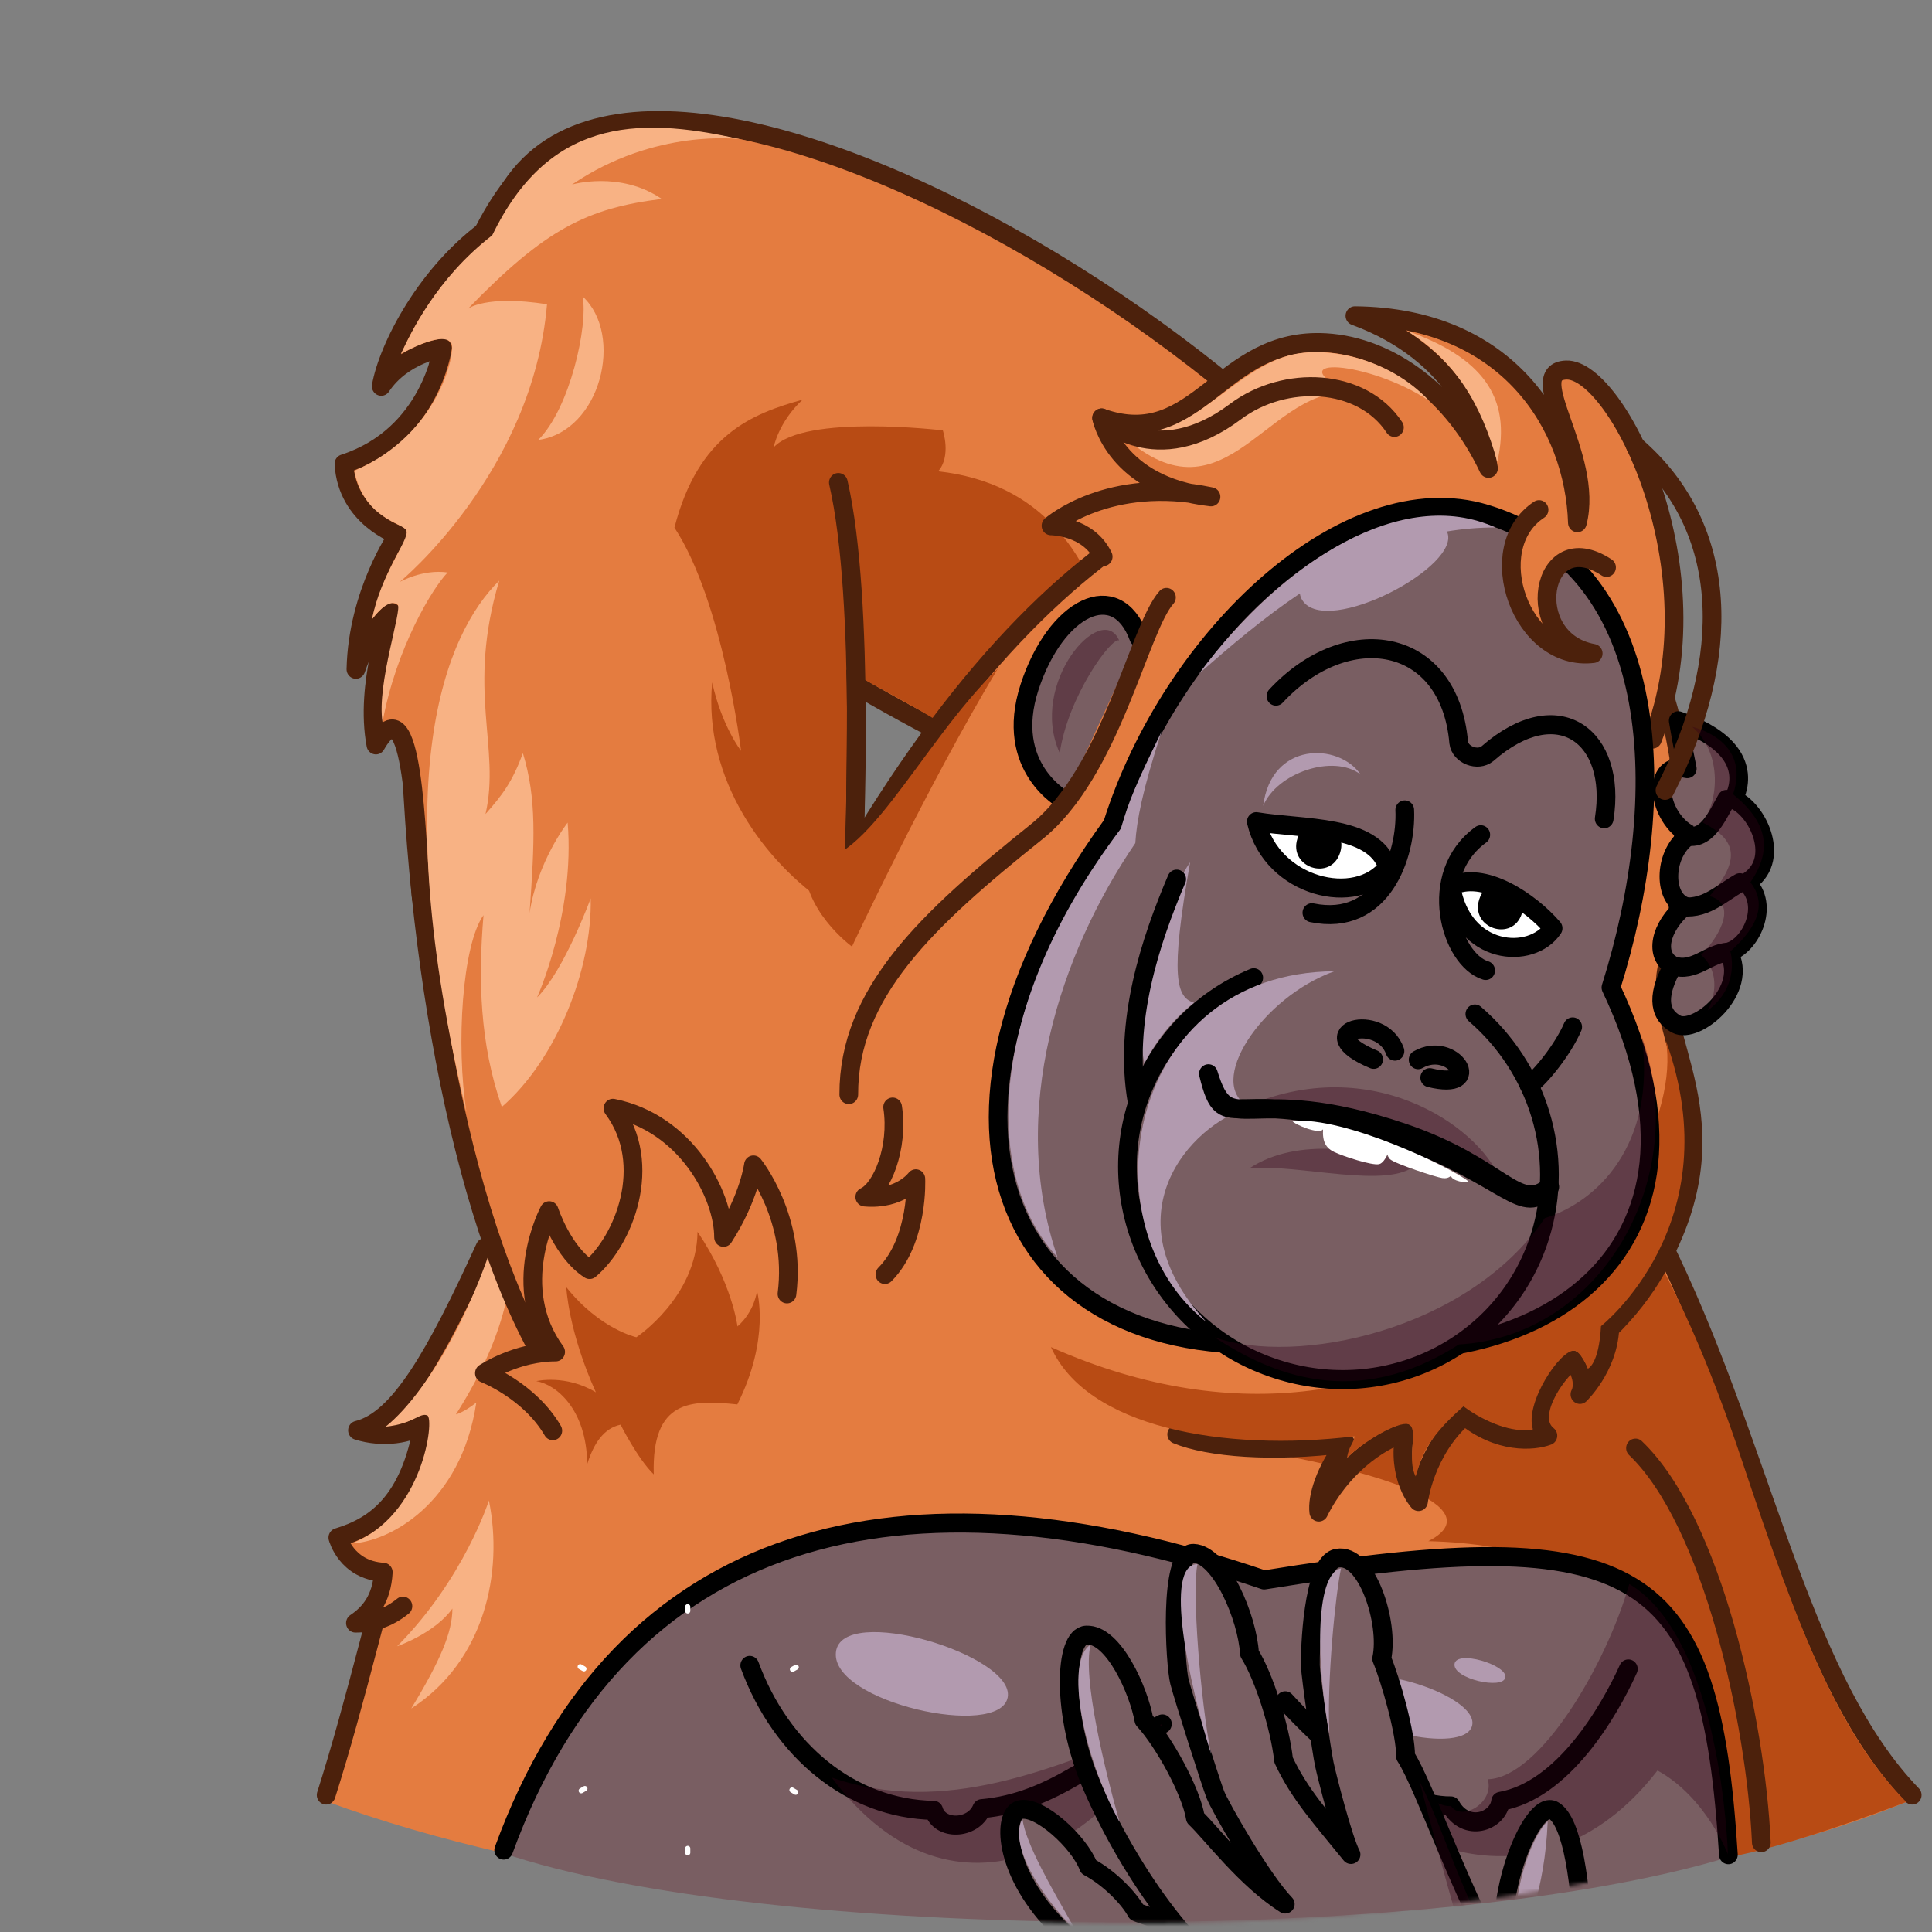 <svg xmlns="http://www.w3.org/2000/svg" xmlns:xlink="http://www.w3.org/1999/xlink" viewBox="0 0 512 512" width="512" height="512" preserveAspectRatio="xMidYMid meet" style="width: 100%; height: 100%; transform: translate3d(0px, 0px, 0px); content-visibility: visible;"><rect x="0" y="0" width="512" height="512" fill="#808080" stroke="none"/><defs><clipPath id="__lottie_element_154"><rect width="512" height="512" x="0" y="0"/></clipPath><g id="__lottie_element_165"><g transform="matrix(1,0,0,1,256,256)" opacity="1" style="display: block;"><g opacity="1" transform="matrix(1,0,0,1,0,0)"><path fill="rgb(255,102,125)" fill-opacity="1" d=" M307,10 C307,10 -157,24 -157,24 C-157,24 -234.895,178.848 -190,210 C-141,244 89.5,286.5 261.5,214.5 C433.858,142.35 307,10 307,10z"/></g></g></g><mask id="__lottie_element_165_1" mask-type="alpha"><use xmlns:ns1="http://www.w3.org/1999/xlink" ns1:href="#__lottie_element_165"/></mask></defs><g clip-path="url(#__lottie_element_154)"><g transform="matrix(0.991,0,0,1.009,42.445,-4.426)" opacity="1" style="display: block;"><g opacity="1" transform="matrix(1,0,0,1,256.455,466.84)"><path fill="rgb(228,124,64)" fill-opacity="1" d=" M191.223,-26.726 C191.223,-26.726 201.722,-3.829 212.067,10.166 C117.597,49.772 -96.037,52.649 -212.067,10.644 C-212.067,10.644 -190.087,-41.125 -190.087,-41.125"/></g><g opacity="1" transform="matrix(1,0,0,1,255.351,485.683)"><path fill="rgb(121,94,98)" fill-opacity="1" d=" M-120.935,-23.533 C-124.087,-23.574 -164.019,5.301 -164.019,5.301 C-94.933,28.564 84.464,30.219 164.019,6.486 C157.477,-7.859 137.163,-23.533 137.163,-23.533"/></g><g opacity="1" transform="matrix(1,0,0,1,256.455,349.642)"><path fill="rgb(228,124,64)" fill-opacity="1" d=" M212.067,126.205 C154.576,67.738 172.431,-94.343 4.046,-123.142 C-164.34,-151.941 -180.609,29.372 -212.067,126.205"/><path stroke-linecap="round" stroke-linejoin="round" fill-opacity="0" stroke="rgb(76,33,12)" stroke-opacity="1" stroke-width="5" d=" M212.067,126.205 C154.576,67.738 172.431,-94.343 4.046,-123.142 C-164.34,-151.941 -180.609,29.372 -212.067,126.205"/></g><g opacity="1" transform="matrix(1,0,0,1,374.44,408.585)"><path fill="rgb(184,75,20)" fill-opacity="1" d=" M-92.481,-24.936 C-40.614,-17.412 -19.98,-7.067 -35.312,0.582 C13.228,1.761 36.868,26.213 44.931,83.585 C59.829,81.091 87.546,71.031 92.481,69.084 C74.69,51.256 64.331,25.882 48.56,-20.585 C32.916,-66.677 19.56,-83.585 19.56,-83.585"/></g><g opacity="1" transform="matrix(1,0,0,1,255.351,445.386)"><path fill="rgb(121,94,98)" fill-opacity="1" d=" M-163.482,44.924 C-132.197,-39.295 -57.412,-58.59 39.871,-26.03 C141.276,-42.186 159.231,-29.18 164.02,46.135"/><path stroke-linecap="round" stroke-linejoin="round" fill-opacity="0" stroke="rgb(0,0,0)" stroke-opacity="1" stroke-width="5" d=" M-163.482,44.924 C-132.197,-39.295 -57.412,-58.59 39.871,-26.03 C141.276,-42.186 159.231,-29.18 164.02,46.135"/></g><g opacity="1" transform="matrix(1,0,0,1,67.172,381.456)"><path fill="rgb(228,124,64)" fill-opacity="1" d=" M19.698,-49.395 C6.471,-21.002 -3.27,-4.091 -14.404,-1.391 C-7.715,0.72 0.033,-0.454 3.22,-3.212 C-0.34,17.416 -9.739,23.842 -19.659,26.781 C-19.659,26.781 -17.394,35.324 -7.502,35.882 C-7.904,42.922 -11.168,46.74 -14.955,49.218 C-10.309,49.236 -6.052,47.819 -2.251,44.785"/><path stroke-linecap="round" stroke-linejoin="round" fill-opacity="0" stroke="rgb(76,33,12)" stroke-opacity="1" stroke-width="5" d=" M19.698,-49.395 C6.471,-21.002 -3.27,-4.091 -14.404,-1.391 C-7.715,0.72 0.033,-0.454 3.22,-3.212 C-0.34,17.416 -9.739,23.842 -19.659,26.781 C-19.659,26.781 -17.394,35.324 -7.502,35.882 C-7.904,42.922 -11.168,46.74 -14.955,49.218 C-10.309,49.236 -6.052,47.819 -2.251,44.785"/></g><g opacity="1" transform="matrix(1,0,0,1,0,0)"><path fill="rgb(248,178,132)" fill-opacity="1" d=" M63.379,436.772 C63.379,436.772 73.458,433.351 78.151,426.87 C78.148,433.021 74.969,440.495 67.147,453.112 C86.769,440.704 91.832,417.303 87.91,398.486 C87.91,398.486 81.318,418.988 63.379,436.772z M51.177,409.777 C61.108,409.368 80.46,399.462 84.542,372.774 C81.162,375.394 79.092,375.875 79.092,375.875 C92.551,355.054 96.924,336.936 93.167,315.029 C87.309,343.354 72.17,369.751 60.286,379.112 C67.872,378.288 69.438,375.318 71.437,376.147 C73.437,376.976 70.337,402.561 51.177,409.777z"/></g><g opacity="1" transform="matrix(1,0,0,1,410.854,430.289)"><path stroke-linecap="round" stroke-linejoin="round" fill-opacity="0" stroke="rgb(76,33,12)" stroke-opacity="1" stroke-width="5" d=" M-16.327,-45.557 C4.15,-26.398 15.881,26.36 17.327,58.057"/></g><g opacity="1" transform="matrix(1,0,0,1,346.636,448.439)"><path fill="rgb(121,94,98)" fill-opacity="1" d=" M-188.978,-6.639 C-180.588,15.712 -161.979,31.032 -139.773,31.435 C-138.177,36.794 -129.257,36.53 -126.928,30.992 C-107.641,29.323 -95.206,16.86 -78.618,8.73 M-45.775,2.653 C-36,13.136 -17.543,30.425 -1.47,30.265 C2.521,37.327 11.148,34.434 11.818,29.064 C28.475,26.198 40.776,5.619 45.982,-5.711"/><path stroke-linecap="round" stroke-linejoin="round" fill-opacity="0" stroke="rgb(0,0,0)" stroke-opacity="1" stroke-width="5" d=" M-188.978,-6.639 C-180.588,15.712 -161.979,31.032 -139.773,31.435 C-138.177,36.794 -129.257,36.53 -126.928,30.992 C-107.641,29.323 -95.206,16.86 -78.618,8.73 M-45.775,2.653 C-36,13.136 -17.543,30.425 -1.47,30.265 C2.521,37.327 11.148,34.434 11.818,29.064 C28.475,26.198 40.776,5.619 45.982,-5.711"/></g><g opacity="1" transform="matrix(1,0,0,1,0,0)"><path fill="rgb(51,0,22)" fill-opacity="0.35" d=" M179.599,471.264 C212.894,515.041 256.204,486.01 268.018,457.169 C238.812,469.13 209.45,481.405 179.599,471.264z M419.246,491.403 C419.246,491.403 417.597,434.955 392.868,420.42 C386.708,441.632 368.948,471.359 355.017,471.704 C356.879,477.911 347.983,482.888 345.166,478.704 C340.534,479.773 321.143,464.878 307.078,456.439 C321.5,490.25 368.934,509.501 400.409,469.407 C413.375,476.375 419.246,491.403 419.246,491.403z"/></g><g opacity="1" transform="matrix(0.957,0,0,0.957,15.044,18.61)"><path fill="rgb(178,154,175)" fill-opacity="1" d=" M345.963,441.86 C345.55,445.905 359.525,448.946 360.164,445.508 C360.803,442.07 346.376,437.815 345.963,441.86z"/></g><g opacity="1" transform="matrix(0.925,0,0,0.925,24.624,33.056)"><path fill="rgb(178,154,175)" fill-opacity="1" d=" M315.472,449.229 C314.39,459.833 351.027,467.805 352.703,458.793 C354.379,449.781 316.554,438.625 315.472,449.229z"/></g><g opacity="1" transform="matrix(0.922,0,0,0.922,15.397,33.187)"><path fill="rgb(178,154,175)" fill-opacity="1" d=" M179.292,439.468 C177.844,453.66 226.876,464.328 229.119,452.267 C231.362,440.206 180.74,425.276 179.292,439.468z"/></g></g><g transform="matrix(0.991,0.002,-0.002,1.009,43.069,-4.654)" opacity="1" style="display: block;"><g opacity="1" transform="matrix(1,0,0,1,220.294,130.995)"><path fill="rgb(228,124,64)" fill-opacity="1" d=" M-127.02,-77.312 C-81.453,-146.029 144.534,3.592 125.935,66.618 C109.885,121.006 19.811,90.839 -73.084,29.508"/><path stroke-linecap="round" stroke-linejoin="round" fill-opacity="0" stroke="rgb(76,33,12)" stroke-opacity="1" stroke-width="5" d=" M-127.02,-77.312 C-81.453,-146.029 144.534,3.592 125.935,66.618 C109.885,121.006 19.811,90.839 -73.084,29.508"/></g><g opacity="1" transform="matrix(1,0,0,1,126.055,198.119)"><path fill="rgb(228,124,64)" fill-opacity="1" d=" M59.291,30.514 C62.993,-80.739 41.607,-173.291 -13.145,-158.532 C-76.593,-141.429 -69.735,79.822 -25.261,160.085"/><path stroke-linecap="round" stroke-linejoin="round" fill-opacity="0" stroke="rgb(76,33,12)" stroke-opacity="1" stroke-width="5" d=" M59.291,30.514 C62.993,-80.739 41.607,-173.291 -13.145,-158.532 C-76.593,-141.429 -69.735,79.822 -25.261,160.085"/></g><g opacity="1" transform="matrix(1,0,0,1,127.431,337.817)"><path fill="rgb(228,124,64)" fill-opacity="1" d=" M-22.298,42.352 C-28.565,31.843 -40.618,27.294 -40.618,27.294 C-40.618,27.294 -32.061,21.659 -21.575,21.659 C-34.283,4.659 -23.382,-15.403 -23.382,-15.403 C-23.382,-15.403 -19.757,-4.495 -12.535,0 C-3.495,-7.448 4.821,-27.545 -6.388,-42.352 C13.137,-38.544 23.261,-19.742 23.261,-8.533 C30.131,-19.019 31.216,-27.545 31.216,-27.545 C31.216,-27.545 42.787,-13.595 40.256,6.292"/><path stroke-linecap="round" stroke-linejoin="round" fill-opacity="0" stroke="rgb(76,33,12)" stroke-opacity="1" stroke-width="5" d=" M-22.298,42.352 C-28.565,31.843 -40.618,27.294 -40.618,27.294 C-40.618,27.294 -32.061,21.659 -21.575,21.659 C-34.283,4.659 -23.382,-15.403 -23.382,-15.403 C-23.382,-15.403 -19.757,-4.495 -12.535,0 C-3.495,-7.448 4.821,-27.545 -6.388,-42.352 C13.137,-38.544 23.261,-19.742 23.261,-8.533 C30.131,-19.019 31.216,-27.545 31.216,-27.545 C31.216,-27.545 42.787,-13.595 40.256,6.292"/></g><g opacity="1" transform="matrix(1,0,0,1,153.99,109.14)"><path fill="rgb(228,124,64)" fill-opacity="1" d=" M-64.666,-35.76 C-62.873,-50.794 -52.625,-78.305 0.446,-68.272 C56.918,-57.596 94.173,69.589 33.655,70.417 C-26.863,71.245 -64.666,-35.76 -64.666,-35.76z"/></g><g opacity="1" transform="matrix(1,0,0,1,68.531,152.025)"><path fill="rgb(228,124,64)" fill-opacity="1" d=" M19.759,-88.32 C1.994,-76.163 -8.173,-55.711 -9.828,-46.075 C-4.035,-54.646 6.531,-56.144 6.531,-56.144 C6.531,-56.144 3.413,-33.128 -19.759,-25.68 C-18.931,-11.611 -5.276,-7.059 -5.276,-7.059 C-5.276,-7.059 -16.034,8.131 -16.448,28.26 C-12.724,17.354 -6.931,13.325 -6.931,13.325 C-6.931,13.325 -14.172,32.182 -11.069,48.113 C-0.931,30.734 -0.414,71.872 1.158,88.32"/><path stroke-linecap="round" stroke-linejoin="round" fill-opacity="0" stroke="rgb(76,33,12)" stroke-opacity="1" stroke-width="5" d=" M19.759,-88.32 C1.994,-76.163 -8.173,-55.711 -9.828,-46.075 C-4.035,-54.646 6.531,-56.144 6.531,-56.144 C6.531,-56.144 3.413,-33.128 -19.759,-25.68 C-18.931,-11.611 -5.276,-7.059 -5.276,-7.059 C-5.276,-7.059 -16.034,8.131 -16.448,28.26 C-12.724,17.354 -6.931,13.325 -6.931,13.325 C-6.931,13.325 -14.172,32.182 -11.069,48.113 C-0.931,30.734 -0.414,71.872 1.158,88.32"/></g><g opacity="1" transform="matrix(1,0,0,1,199.593,181.237)"><path fill="rgb(184,75,20)" fill-opacity="1" d=" M-16.329,43.906 C-16.543,29.93 -15.846,10.296 -16.398,-1.128 C-10.168,2.183 0.142,7.79 3.326,9.562 C20.407,19.763 44.407,28.763 62.407,32.763 C55.652,20.176 63.407,-47.238 8.081,-53.249 C11.645,-57.239 9.317,-63.996 9.317,-63.996 C9.317,-63.996 -27.648,-68.278 -35.924,-59.444 C-35.924,-59.444 -34.683,-66.065 -28.2,-71.996 C-41.717,-68.279 -56.062,-62.754 -62.407,-38.319 C-49.397,-18.972 -44.476,20.28 -44.476,20.28 C-44.476,20.28 -49.649,13.798 -52.235,2.315 C-54.614,27.87 -38.093,49.513 -20.997,60.746 C-20.997,60.746 -16.593,53.762 -16.329,43.906z"/></g><g opacity="1" transform="matrix(1,0,0,1,130.56,359.724)"><path fill="rgb(184,75,20)" fill-opacity="1" d=" M-16.202,29.172 C-16.406,14.647 -24.684,8.276 -29.857,7.442 C-29.857,7.442 -21.995,5.586 -13.926,10.345 C-21.374,-5.793 -21.892,-17.248 -21.892,-17.248 C-12.892,-6.207 -3.129,-4.138 -3.129,-4.138 C-3.129,-4.138 12.97,-14.631 13.177,-31.862 C22.487,-18.414 23.904,-7.034 23.904,-7.034 C28.488,-10.965 29.108,-16.345 29.108,-16.345 C29.108,-16.345 32.769,-3.931 23.904,13.448 C11.522,12.207 0.97,12.207 1.591,31.862 C-2.754,27.724 -7.305,18.828 -7.305,18.828 C-11.816,19.798 -14.458,23.765 -16.202,29.172z"/></g><g opacity="1" transform="matrix(1,0,0,1,183.477,179.814)"><path stroke-linecap="round" stroke-linejoin="round" fill-opacity="0" stroke="rgb(76,33,12)" stroke-opacity="1" stroke-width="5" d=" M-2.482,-48.819 C4.89,-17.843 1.869,48.819 1.869,48.819"/></g><g opacity="1" transform="matrix(1,0,0,1,109.428,101.107)"><path fill="rgb(248,178,132)" fill-opacity="1" d=" M45.009,-60.239 C16.595,-66.584 -6.422,-64.8 -21.139,-34.86 C-36.17,-23.385 -42.857,-9.063 -45.474,-3.688 C-37.198,-8.102 -33.06,-8.377 -31.957,-6.446 C-30.854,-4.515 -34.785,17.209 -57.888,27.071 C-55.06,40.077 -44.52,40.64 -43.888,42.824 C-43.198,45.209 -50.784,54.244 -53.06,66.037 C-50.026,62.106 -47.612,61.071 -46.233,62.174 C-44.854,63.277 -51.853,83.037 -50.198,93.071 C-46.577,73.468 -36.854,57.743 -32.871,53.709 C-39.595,52.778 -45.698,56.243 -45.698,56.243 C-45.698,56.243 -10.164,27.485 -6.44,-16.791 C-22.992,-19.274 -27.583,-15.55 -27.583,-15.55 C-6.853,-36.653 4.319,-42.032 24.181,-44.515 C13.009,-51.963 0.181,-48.239 0.181,-48.239 C22.519,-63.215 45.009,-60.239 45.009,-60.239z M-8.725,165.278 C-8.725,165.278 1.422,143.037 -0.647,119.347 C-0.647,119.347 -8.716,129.485 -10.785,143.14 C-9.44,124.106 -8.923,113.037 -12.647,101.14 C-15.44,108.588 -17.994,112.008 -22.615,117.14 C-18.543,99.588 -27.853,84.899 -19.071,55.831 C-33.398,69.733 -49.29,106.856 -27.543,195.485 C-30.439,177.692 -28.744,151.487 -23.098,143.7 C-24.509,160.588 -24.027,177.485 -18.097,194.051 C-3.337,181.416 5.974,157.697 5.56,139.238 C5.56,139.238 -1.475,158.183 -8.725,165.278z M3.077,-18.86 C4.594,-11.274 -0.219,10.537 -8.716,18.86 C8.043,16.588 14.249,-8.791 3.077,-18.86z"/></g></g><g mask="url(#__lottie_element_165_1)" style="display: block;"><g transform="matrix(1,0.019,-0.019,1,260.52,289.527)" opacity="1"><g opacity="1" transform="matrix(1,0,0,1,0,0)"><path fill="rgb(121,94,98)" fill-opacity="1" d=" M96.138,121.586 C89.569,122.951 89.436,146.835 89.588,150.086 C89.74,153.337 93.088,173.179 93.785,176.216 C94.482,179.252 99.037,195.853 101.303,200.023 C93.518,190.764 87.369,184.33 82.978,175.339 C81.861,166.611 77.359,153.32 73.405,147.264 C72.688,137.907 65.346,121.166 58.063,121.021 C51.38,120.888 53.784,150.761 55.003,155.118 C56.222,159.473 63.823,181.759 65.043,184.773 C66.264,187.786 77.62,206.97 84.127,213.477 C73.571,207.09 64.275,195.074 59.905,191.101 C58.69,184.178 51.191,171.07 45.786,165.441 C44.314,157.948 37.403,142.774 30.117,143.219 C24.164,143.583 23.9,164.47 32.238,182.897 C35.614,190.358 39.915,198.153 44.722,205.454 C51.673,216.011 59.69,225.533 67.523,231.512 C52.064,217.058 49.46,218.232 44.783,216.339 C42.986,213.105 37.882,207.7 31.857,204.587 C29.323,198.111 18.389,188.443 13.346,189.83 C8.923,191.047 9.088,205.62 23.159,219.839 C25.405,222.313 34.416,230.687 36.661,233.06 C38.909,235.435 74.701,265.527 84.127,280.465 C115.915,330.844 160.939,340.882 163.711,277.03 C164.854,250.694 164.859,193.439 154.839,187.374 C148.931,183.798 137.376,213.478 143.894,231.832 C131.024,211.21 120.659,181.757 115.266,173.741 C115.266,167.73 110.868,153.435 108.463,147.992 C110.331,138.443 103.963,119.961 96.138,121.586z"/><path stroke-linecap="round" stroke-linejoin="round" fill-opacity="0" stroke="rgb(0,0,0)" stroke-opacity="1" stroke-width="5" d=" M96.138,121.586 C89.569,122.951 89.436,146.835 89.588,150.086 C89.74,153.337 93.088,173.179 93.785,176.216 C94.482,179.252 99.037,195.853 101.303,200.023 C93.518,190.764 87.369,184.33 82.978,175.339 C81.861,166.611 77.359,153.32 73.405,147.264 C72.688,137.907 65.346,121.166 58.063,121.021 C51.38,120.888 53.784,150.761 55.003,155.118 C56.222,159.473 63.823,181.759 65.043,184.773 C66.264,187.786 77.62,206.97 84.127,213.477 C73.571,207.09 64.275,195.074 59.905,191.101 C58.69,184.178 51.191,171.07 45.786,165.441 C44.314,157.948 37.403,142.774 30.117,143.219 C24.164,143.583 23.9,164.47 32.238,182.897 C35.614,190.358 39.915,198.153 44.722,205.454 C51.673,216.011 59.69,225.533 67.523,231.512 C52.064,217.058 49.46,218.232 44.783,216.339 C42.986,213.105 37.882,207.7 31.857,204.587 C29.323,198.111 18.389,188.443 13.346,189.83 C8.923,191.047 9.088,205.62 23.159,219.839 C25.405,222.313 34.416,230.687 36.661,233.06 C38.909,235.435 74.701,265.527 84.127,280.465 C115.915,330.844 160.939,340.882 163.711,277.03 C164.854,250.694 164.859,193.439 154.839,187.374 C148.931,183.798 137.376,213.478 143.894,231.832 C131.024,211.21 120.659,181.757 115.266,173.741 C115.266,167.73 110.868,153.435 108.463,147.992 C110.331,138.443 103.963,119.961 96.138,121.586z"/></g><g opacity="1" transform="matrix(1,0,0,1,0,0)"><path fill="rgb(178,154,175)" fill-opacity="1" d=" M14.077,192.255 C10.552,198.928 18.915,212.237 28.92,221.763 C21.95,210.093 15.162,198.923 14.077,192.255z M31.257,145.751 C24.416,150.202 29.867,175.49 39.803,192.516 C35.661,178.821 29.247,154.486 31.257,145.751z M59.19,123.862 C50.1,123.992 57.517,155.431 63.756,174.197 C60.714,160.641 57.744,130.485 59.19,123.862z M97.232,124.25 C90.07,125.911 91.317,150.93 94.965,168.078 C94.02,153.832 95.924,130.902 97.232,124.25z M153.248,190.257 C148.821,194.254 142.163,212.726 146.359,231.584 C147.841,217.335 152.837,209.431 153.248,190.257z"/></g><g opacity="1" transform="matrix(1,0,0,1,0,0)"><path fill="rgb(51,0,22)" fill-opacity="0.35" d=" M119.082,180.2 C119.082,180.2 132.05,226.898 141.243,251.878 C146.582,266.388 146.466,289.541 127.974,295.565 C103.685,303.477 95.205,262.525 37.3,237.345 C76.202,262.154 80.816,276.13 89.89,291.063 C127.338,342.085 159.544,322.042 163.053,294.674 C164.417,284.034 165.23,247.227 165.463,230.263 C162.895,243.613 158.024,250.9 145.846,234.159 C132.562,215.899 126.577,194.521 119.082,180.2z"/></g></g></g><g transform="matrix(0.991,0,0,1.009,42.445,-4.426)" opacity="1" style="display: block;"><g opacity="1" transform="matrix(1,0,0,1,297.713,263.393)"><path fill="rgb(228,124,64)" fill-opacity="1" d=" M-25.878,117.71 C-17.332,121.18 -0.142,122.541 19.287,120.098 C13.767,127.311 11.641,134.338 12.12,138.125 C17.969,126.523 28.054,119.39 35.143,117.309 C32.852,129.021 38.793,135.366 38.793,135.366 C38.793,135.366 40.384,122.04 51.101,112.841 C60.163,120.194 69.514,119.519 73.39,118.063 C67.335,113.297 75.044,101.956 80.02,98.188 C84.162,103.642 81.955,107.228 81.955,107.228 C81.955,107.228 89.391,100.254 89.949,90.086 C89.949,90.086 89.752,90.16 89.752,90.16 C94.731,85.385 99.096,79.975 102.609,73.859 C124.927,35.008 100.714,13.331 105.371,-5.403 C122.326,-73.607 88.8,-121.576 51.645,-133.508 C9.83,-146.937 -51.213,-135.893 -112.213,-34.893"/><path stroke-linecap="round" stroke-linejoin="round" fill-opacity="0" stroke="rgb(76,33,12)" stroke-opacity="1" stroke-width="5" d=" M-25.878,117.71 C-17.332,121.18 -0.142,122.541 19.287,120.098 C13.767,127.311 11.641,134.338 12.12,138.125 C17.969,126.523 28.054,119.39 35.143,117.309 C32.852,129.021 38.793,135.366 38.793,135.366 C38.793,135.366 40.384,122.04 51.101,112.841 C60.163,120.194 69.514,119.519 73.39,118.063 C67.335,113.297 75.044,101.956 80.02,98.188 C84.162,103.642 81.955,107.228 81.955,107.228 C81.955,107.228 89.391,100.254 89.949,90.086 C89.949,90.086 89.752,90.16 89.752,90.16 C94.731,85.385 99.096,79.975 102.609,73.859 C124.927,35.008 100.714,13.331 105.371,-5.403 C122.326,-73.607 88.8,-121.576 51.645,-133.508 C9.83,-146.937 -51.213,-135.893 -112.213,-34.893"/></g><g opacity="1" transform="matrix(1,0,0,1,321.53,142.918)"><path fill="rgb(228,124,64)" fill-opacity="1" d=" M77.542,55.584 C95.16,11.113 68.059,-41.847 54.46,-41.339 C42.874,-40.906 62.047,-18.771 57.458,-1.251 C56.622,-26.626 39.02,-55.219 -2.032,-55.584 C25.446,-45.67 32.19,-24.896 33.69,-15.532 C24.332,-35.066 7.497,-47.486 -9.829,-48.492 C-38.197,-50.139 -43.942,-19.812 -69.771,-28.745 C-69.771,-28.745 -66.225,-10.854 -40.518,-8.046 C-67.883,-13.74 -83.31,-0.453 -83.31,-0.453 C-83.31,-0.453 -73.291,-0.466 -69.351,7.665"/><path stroke-linecap="round" stroke-linejoin="round" fill-opacity="0" stroke="rgb(76,33,12)" stroke-opacity="1" stroke-width="5" d=" M77.542,55.584 C95.16,11.113 68.059,-41.847 54.46,-41.339 C42.874,-40.906 62.047,-18.771 57.458,-1.251 C56.622,-26.626 39.02,-55.219 -2.032,-55.584 C25.446,-45.67 32.19,-24.896 33.69,-15.532 C24.332,-35.066 7.497,-47.486 -9.829,-48.492 C-38.197,-50.139 -43.942,-19.812 -69.771,-28.745 C-69.771,-28.745 -66.225,-10.854 -40.518,-8.046 C-67.883,-13.74 -83.31,-0.453 -83.31,-0.453 C-83.31,-0.453 -73.291,-0.466 -69.351,7.665"/></g><g opacity="1" transform="matrix(1,0,0,1,322.922,334.959)"><path fill="rgb(184,75,20)" fill-opacity="1" d=" M79.756,-57.194 C85.994,-20.006 17.022,67.655 -84.702,23.245 C-75.176,44.26 -38.733,50.831 -3.52,46.668 C-3.83,48.737 -4.981,49.037 -5.537,52.254 C0.618,46.72 9.367,42.297 11.222,43.668 C13.498,45.349 10.394,52.746 12.825,57.194 C14.222,52.953 14.884,48.005 25.601,38.806 C31.48,43.082 39.101,45.91 44.17,44.841 C41.894,37.91 51.547,23.83 55.239,24.185 C57.032,24.357 58.859,28.909 58.859,28.909 C58.859,28.909 61.819,27.905 62.377,17.737 C62.377,17.737 97.342,-9.194 79.756,-57.194z M-98.922,-154.959 C-117.922,-123.959 -137.922,-81.959 -137.922,-81.959 C-137.922,-81.959 -151.672,-91.709 -150.672,-105.209 C-135.672,-99.709 -119.922,-134.959 -98.922,-154.959z"/></g><g opacity="1" transform="matrix(1,0,0,1,311.255,248.403)"><path fill="rgb(121,94,98)" fill-opacity="1" d=" M-56.612,-27.467 C-115.035,51.558 -84.95,116.04 -6.509,108.459 C54.792,120.198 111.105,86.556 76.706,15.347 C92.578,-34.076 91.31,-94.666 43.205,-109.011 C6.151,-120.06 -40.74,-76.89 -56.612,-27.467z"/><path stroke-linecap="round" stroke-linejoin="round" fill-opacity="0" stroke="rgb(0,0,0)" stroke-opacity="1" stroke-width="5" d=" M-56.612,-27.467 C-115.035,51.558 -84.95,116.04 -6.509,108.459 C54.792,120.198 111.105,86.556 76.706,15.347 C92.578,-34.076 91.31,-94.666 43.205,-109.011 C6.151,-120.06 -40.74,-76.89 -56.612,-27.467z"/></g><g opacity="1" transform="matrix(1,0,0,1,246.213,188.94)"><path fill="rgb(121,94,98)" fill-opacity="1" d=" M15.482,-17.113 C9.522,-33.128 -6.753,-25.157 -13.737,-4.058 C-20.721,17.041 -4.484,25.591 -4.484,25.591"/><path stroke-linecap="round" stroke-linejoin="round" fill-opacity="0" stroke="rgb(0,0,0)" stroke-opacity="1" stroke-width="5" d=" M15.482,-17.113 C9.522,-33.128 -6.753,-25.157 -13.737,-4.058 C-20.721,17.041 -4.484,25.591 -4.484,25.591"/></g><g opacity="1" transform="matrix(1,0,0,1,247.465,185.999)"><g opacity="1" transform="matrix(1,0,0,1,0,0)"><path fill="rgb(51,0,22)" fill-opacity="0.35" d=" M8.99,-13.393 C4.351,-24.027 -15.373,-2.096 -6.9,16.182 C-4.726,1.286 7.096,-14.545 8.99,-13.393z"/></g></g><g opacity="1" transform="matrix(1,0,0,1,226.621,226.583)"><path stroke-linecap="round" stroke-linejoin="round" fill-opacity="0" stroke="rgb(76,33,12)" stroke-opacity="1" stroke-width="5" d=" M42.473,-65.283 C35.079,-57.177 27.795,-19.492 7.747,-3.729 C-21.719,19.439 -42.569,38.649 -42.472,65.283"/></g><g opacity="1" transform="matrix(1,0,0,1,374.052,157.198)"><path fill="rgb(228,124,64)" fill-opacity="1" d=" M-5.314,-18.944 C-20.861,-8.883 -10.03,21.115 9.165,18.819 C-10.243,15.355 -5.088,-15.305 12.736,-3.786"/><path stroke-linecap="round" stroke-linejoin="round" fill-opacity="0" stroke="rgb(76,33,12)" stroke-opacity="1" stroke-width="5" d=" M-5.314,-18.944 C-20.861,-8.883 -10.03,21.115 9.165,18.819 C-10.243,15.355 -5.088,-15.305 12.736,-3.786"/></g><g opacity="1" transform="matrix(1,0,0,1,415.472,233.726)"><path fill="rgb(121,94,98)" fill-opacity="1" d=" M-7.096,-27.452 C-17.044,-29.72 -15.318,-14.64 -6.389,-10.051 C-13.445,-5.646 -13.782,6.323 -7.828,8.655 C-14.529,14.241 -15.959,21.708 -10.905,24.302 C-14.89,31.235 -15.303,36.842 -10.035,39.643 C-4.767,42.444 9.689,30.731 3.904,20.726 C9.689,19.292 15.233,8.509 8.725,2.478 C18.367,-3.078 11.897,-16.832 5.199,-19.41 C5.199,-19.41 13.524,-32.323 -9.512,-40.037 C-8.613,-34.613 -7.096,-27.452 -7.096,-27.452z"/><path stroke-linecap="round" stroke-linejoin="round" fill-opacity="0" stroke="rgb(0,0,0)" stroke-opacity="1" stroke-width="5" d=" M-7.096,-27.452 C-17.044,-29.72 -15.318,-14.64 -6.389,-10.051 C-13.445,-5.646 -13.782,6.323 -7.828,8.655 C-14.529,14.241 -15.959,21.708 -10.905,24.302 C-14.89,31.235 -15.303,36.842 -10.035,39.643 C-4.767,42.444 9.689,30.731 3.904,20.726 C9.689,19.292 15.233,8.509 8.725,2.478 C18.367,-3.078 11.897,-16.832 5.199,-19.41 C5.199,-19.41 13.524,-32.323 -9.512,-40.037 C-8.613,-34.613 -7.096,-27.452 -7.096,-27.452z"/></g><g opacity="1" transform="matrix(1,0,0,1,0,0)"><g opacity="1" transform="matrix(1,0,0,1,317.471,160.531)"><path fill="rgb(178,154,175)" fill-opacity="1" d=" M-77.498,174.08 C-90.85,135.865 -76.842,94.312 -56.698,65.296 C-56.368,59.667 -54.815,51.383 -49.643,35.917 C-56.729,50.322 -58.41,54.098 -60.531,61.469 C-97.152,108.952 -97.229,153.434 -77.498,174.08z M39.586,-17.613 C14.758,-28.629 -17.103,-8.905 -39.586,20.706 C-31.356,13.638 -22.476,6.176 -12.69,-0.269 C-12.612,0.365 -12.388,0.981 -11.992,1.568 C-5.422,11.311 31.016,-7.61 26.629,-16.56 C30.806,-17.237 35.118,-17.613 39.586,-17.613z"/></g></g><g opacity="1" transform="matrix(1,0,0,1,297.127,111.972)"><path fill="rgb(248,178,132)" fill-opacity="1" d=" M42.196,-2.345 C31.049,-13.995 14.057,-16.762 4.689,-14.207 C-12.38,-9.552 -23.656,11.551 -42.196,4.517 C-13.311,32.965 -2.157,-5.104 20.344,-4.548 C1.792,-14.208 25.748,-12.995 42.196,-2.345z M36.241,-20.724 C56.065,-13.786 64.468,-3.575 60.448,13.724 C56.103,-1.483 49.275,-12.766 36.241,-20.724z"/></g><g opacity="1" transform="matrix(1,0,0,1,290.911,112.959)"><path stroke-linecap="round" stroke-linejoin="round" fill-opacity="0" stroke="rgb(76,33,12)" stroke-opacity="1" stroke-width="5" d=" M39.152,3.685 C30.455,-9.294 9.842,-10.192 -3.363,-0.455 C-24.73,15.301 -39.152,1.215 -39.152,1.215 M111.506,99.009 C129.644,64.392 129.158,30.201 103.616,8.585 M-95.036,182.199 C-93.381,192.972 -97.936,203.731 -102.486,205.8 C-92.967,206.628 -88.829,201.041 -88.829,201.041 C-88.829,201.041 -88.002,217.145 -97.105,226.162"/></g><g opacity="1" transform="matrix(1,0,0,1,412.173,256.536)"><path fill="rgb(121,94,98)" fill-opacity="1" d=" M6.711,-42.195 C4.186,-37.917 1.235,-30.65 -4.845,-32.867 M10.26,-20.308 C4.751,-17.23 0.778,-12.865 -6.278,-14.149 M-7.576,1.473 C-1.99,3.445 2.068,-1.915 7.196,-2.052"/><path stroke-linecap="round" stroke-linejoin="round" fill-opacity="0" stroke="rgb(0,0,0)" stroke-opacity="1" stroke-width="5" d=" M6.711,-42.195 C4.186,-37.917 1.235,-30.65 -4.845,-32.867 M10.26,-20.308 C4.751,-17.23 0.778,-12.865 -6.278,-14.149 M-7.576,1.473 C-1.99,3.445 2.068,-1.915 7.196,-2.052"/></g><g opacity="0.35" transform="matrix(1,0,0,1,419.401,232.515)"><path fill="rgb(51,0,22)" fill-opacity="1" d=" M-9.713,-37.226 C-1.24,-29.985 -2.955,-17.137 -6.941,-12.107 C1.354,-7.969 4.063,-3.058 -5.074,7.231 C3.328,9.464 -3.823,19.501 -7.346,22.657 C-2.775,26.58 -3.079,32.562 -5.561,37.27 C3.341,30.751 0.491,21.751 0.491,21.751 C8.655,14.623 9.894,8.698 5.861,3.591 C11.759,-4.826 10.559,-12.061 1.228,-19.512 C6.123,-33.911 -9.713,-37.226 -9.713,-37.226z"/></g></g><g transform="matrix(0.991,0,0,1.009,42.445,-4.426)" opacity="1" style="display: block;"><g opacity="1" transform="matrix(1,0,0,1,358.841,244.603)"><path fill="rgb(255,255,255)" fill-opacity="1" d=" M-30.577,-12.454 C-34.267,-23.758 -53.353,-22.351 -65.718,-24.405 C-61.556,-7.049 -38.81,-1.845 -30.577,-12.454z M13.658,3.587 C7.915,12.017 -10.629,10.854 -13.658,-7.407 C-5.003,-11.853 7.689,-3.25 13.658,3.587z"/><path stroke-linecap="round" stroke-linejoin="round" fill-opacity="0" stroke="rgb(0,0,0)" stroke-opacity="1" stroke-width="5" d=" M-30.577,-12.454 C-34.267,-23.758 -53.353,-22.351 -65.718,-24.405 C-61.556,-7.049 -38.81,-1.845 -30.577,-12.454z M13.658,3.587 C7.915,12.017 -10.629,10.854 -13.658,-7.407 C-5.003,-11.853 7.689,-3.25 13.658,3.587z"/></g><g opacity="1" transform="matrix(1,0,0,1,309.833,226.484)"><path fill="rgb(0,0,0)" fill-opacity="1" d=" M42.902,14.131 C40.457,21.746 51.879,25.414 54.324,17.799 C56.769,10.184 45.347,6.516 42.902,14.131z M-5.711,-1.834 C-8.156,5.781 3.266,9.449 5.711,1.834 C8.156,-5.781 -3.266,-9.449 -5.711,-1.834z"/></g><g opacity="1" transform="matrix(1,0,0,1,315.092,311.868)"><path fill="rgb(121,94,98)" fill-opacity="1" d=" M-22.655,-50.681 C-37.107,-44.786 -48.831,-33.008 -53.875,-17.302 C-53.875,-17.302 -53.875,-17.302 -53.875,-17.302 C-63.107,11.444 -46.469,42.494 -16.715,52.049 C13.039,61.604 44.644,46.048 53.875,17.302 C60.785,-4.213 53.205,-27.036 36.479,-41.163"/><path stroke-linecap="round" stroke-linejoin="round" fill-opacity="0" stroke="rgb(0,0,0)" stroke-opacity="1" stroke-width="5" d=" M-22.655,-50.681 C-37.107,-44.786 -48.831,-33.008 -53.875,-17.302 C-53.875,-17.302 -53.875,-17.302 -53.875,-17.302 C-63.107,11.444 -46.469,42.494 -16.715,52.049 C13.039,61.604 44.644,46.048 53.875,17.302 C60.785,-4.213 53.205,-27.036 36.479,-41.163"/></g><g opacity="1" transform="matrix(1,0,0,1,287.756,305.585)"><path fill="rgb(178,154,175)" fill-opacity="1" d=" M-12.333,-74.723 C-17.017,-68.134 -28.507,-43.836 -24.601,-21.888 C-18.757,-32.711 -11.256,-37.827 -11.256,-37.827 C-16.015,-39.216 -17.746,-44.571 -12.333,-74.723z M-7.935,46.07 C-40.971,20.622 -29.13,-45.729 26.249,-46.1 C6.801,-39.272 -8.61,-16.439 3.597,-10.439 C-12.541,-5.68 -34.265,18.139 -7.935,46.07z M7.213,-89.552 C10.896,-98.247 26.002,-103.237 33.254,-97.796 C27.346,-106.187 9.382,-106.473 7.213,-89.552z"/></g><g opacity="0.35" transform="matrix(1,0,0,1,313.077,299.961)"><path fill="rgb(51,0,22)" fill-opacity="1" d=" M-21.813,11.295 C-8.783,2.835 10.052,6.478 22.837,10.236 C15.7,17.088 -8.963,9.975 -21.813,11.295z M-21.813,-5.322 C-4.574,-5.08 21.262,-2.472 45.882,15.668 C43.533,8.489 35.263,-0.118 23.421,-5.317 C11.261,-10.656 -4.665,-12.403 -21.813,-5.322z M-31.118,55.66 C-9.575,63.184 36.484,54.222 57.193,24.372 C71.006,20.177 87.04,5.349 83.161,-23.237 C96.491,13.626 72.607,55.333 34.237,57.547 C6.454,75.073 -16.276,65.211 -31.118,55.66z"/></g><g opacity="1" transform="matrix(1,0,0,1,325.462,293.465)"><path fill="rgb(135,48,77)" fill-opacity="1" d=" M-45.141,-7.057 C-40.587,11.284 -39.093,-6.461 5.812,9.579 C35.256,20.096 38.869,30.991 46.141,22.638 C37.538,29.785 33.453,17.294 6.894,8.453 C-35.45,-5.642 -39.462,11.159 -45.141,-7.057z"/><path stroke-linecap="round" stroke-linejoin="round" fill-opacity="0" stroke="rgb(0,0,0)" stroke-opacity="1" stroke-width="5" d=" M-45.141,-7.057 C-40.587,11.284 -39.093,-6.461 5.812,9.579 C35.256,20.096 38.869,30.991 46.141,22.638 C37.538,29.785 33.453,17.294 6.894,8.453 C-35.45,-5.642 -39.462,11.159 -45.141,-7.057z"/></g><g opacity="1" transform="matrix(1,0,0,1,371.911,281.764)"><path stroke-linecap="round" stroke-linejoin="round" fill-opacity="0" stroke="rgb(0,0,0)" stroke-opacity="1" stroke-width="5" d=" M-17.451,-22.486 C-26.842,-25.259 -33.536,-47.589 -18.759,-58.127 M-39.087,-64.655 C-38.53,-52.805 -45.137,-33.837 -63.921,-37.646 M14.25,-62.329 C17.744,-83.888 1.978,-95.729 -16.982,-79.414 C-19.563,-77.35 -24.258,-79.086 -24.66,-82.359 C-27.132,-110.307 -54.537,-114.652 -73.533,-94.543 M-100.076,-46.476 C-107,-30.46 -114.411,-9.014 -110.658,12.048 M-41.702,-1.304 C-45.417,-11.704 -65.198,-6.449 -47.399,0.859 M-35.511,0.943 C-26.147,-4.31 -17.459,9.307 -32.407,5.668 M5.823,-7.664 C3.245,-1.746 -2.899,5.697 -5.814,7.653"/></g><g opacity="1" transform="matrix(1,0,0,1,325.783,297.134)"><path fill="rgb(255,255,255)" fill-opacity="1" d=" M-23.029,1.667 C-22.59,2.508 -15.766,5.37 -14.808,3.848 C-15.021,7.219 -13.958,8.814 -11.837,9.817 C-9.496,10.924 -1.675,13.438 0.192,13.011 C1.099,12.803 1.879,11.61 2.443,10.437 C2.537,10.925 2.734,11.385 3.113,11.72 C4.475,12.923 15.558,16.49 17.085,16.668 C18.022,16.777 18.721,16.672 19.405,16.068 C19.592,17.431 23.551,18.095 24.053,17.523 C19.604,14.001 -8.802,0.439 -23.029,1.667z"/></g></g><g transform="matrix(0.993,0.122,-0.122,0.993,198.779,200.648)" opacity="1" style="display: none;"><g opacity="1" transform="matrix(1,0,0,1,0,0)"><path fill="rgb(220,0,51)" fill-opacity="1" d=" M-52.298,54.896 C-85.142,17.397 -134.537,80.498 -51.781,116.445 C27.354,79.722 -20.747,17.397 -52.298,54.896z"/><path stroke-linecap="round" stroke-linejoin="round" fill-opacity="0" stroke="rgb(125,0,29)" stroke-opacity="1" stroke-width="5" d=" M-52.298,54.896 C-85.142,17.397 -134.537,80.498 -51.781,116.445 C27.354,79.722 -20.747,17.397 -52.298,54.896z"/></g><g opacity="1" transform="matrix(1,0,0,1,0,0)"><path fill="rgb(255,89,89)" fill-opacity="1" d=" M-84.53,54.644 C-91.737,62.151 -86.332,74.162 -77.023,61.25 C-67.714,48.338 -77.323,47.137 -84.53,54.644z M-39.795,53.095 C-47.451,59.213 -41.213,64.146 -35.573,59.237 C-29.933,54.328 -32.139,46.977 -39.795,53.095z"/></g><g opacity="1" transform="matrix(1,0,0,1,0,0)"><path fill="rgb(166,10,50)" fill-opacity="1" d=" M-9.94,67.422 C-13.302,85.266 -43.021,105.349 -56.469,109.099 C-63.322,107.547 -73.667,102.634 -73.667,102.634 C-73.667,102.634 -64.357,109.746 -51.814,115.177 C-32.763,106.607 -8.518,88.628 -9.94,67.422z"/></g></g><g transform="matrix(0.42,0,0,0.42,198.725,330.84)" opacity="1" style="display: none;"><g opacity="1" transform="matrix(1,0,0,1,0,0)"><path stroke-linecap="round" stroke-linejoin="round" fill-opacity="0" stroke="rgb(255,255,255)" stroke-opacity="1" stroke-width="0" d="M0 0"/></g></g><g transform="matrix(0.993,0.122,-0.122,0.993,449.779,328.648)" opacity="1" style="display: none;"><g opacity="1" transform="matrix(1,0,0,1,0,0)"><path fill="rgb(220,0,51)" fill-opacity="1" d=" M-51.005,39.831 C-97.22,-12.935 -166.725,75.858 -50.277,126.44 C61.077,74.766 -6.609,-12.935 -51.005,39.831z"/><path stroke-linecap="round" stroke-linejoin="round" fill-opacity="0" stroke="rgb(125,0,29)" stroke-opacity="1" stroke-width="5" d=" M-51.005,39.831 C-97.22,-12.935 -166.725,75.858 -50.277,126.44 C61.077,74.766 -6.609,-12.935 -51.005,39.831z"/></g><g opacity="1" transform="matrix(1,0,0,1,0,0)"><path fill="rgb(255,89,89)" fill-opacity="1" d=" M-96.359,39.477 C-106.5,50.04 -98.895,66.942 -85.796,48.773 C-72.698,30.604 -86.218,28.914 -96.359,39.477z M-33.411,37.298 C-44.184,45.907 -35.407,52.848 -27.471,45.94 C-19.535,39.032 -22.638,28.689 -33.411,37.298z"/></g><g opacity="1" transform="matrix(1,0,0,1,0,0)"><path fill="rgb(166,10,50)" fill-opacity="1" d=" M8.598,57.457 C3.867,82.566 -37.952,110.826 -56.875,116.103 C-66.519,113.92 -81.075,107.005 -81.075,107.005 C-81.075,107.005 -67.974,117.013 -50.325,124.655 C-23.519,112.594 10.6,87.296 8.598,57.457z"/></g></g><g transform="matrix(0.68,0,0,0.68,491.4,500.36)" opacity="1" style="display: none;"><g opacity="1" transform="matrix(1,0,0,1,0,0)"><path stroke-linecap="round" stroke-linejoin="round" fill-opacity="0" stroke="rgb(255,255,255)" stroke-opacity="1" stroke-width="2.0873891237727094e-7" d="M0 0"/></g></g><g transform="matrix(0.993,0.122,-0.122,0.993,179.779,87.648)" opacity="1" style="display: none;"><g opacity="1" transform="matrix(1,0,0,1,0,0)"><path fill="rgb(220,0,51)" fill-opacity="1" d=" M-49.379,22.423 C-122.311,-60.846 -231.995,79.275 -48.23,159.098 C127.495,77.552 20.681,-60.846 -49.379,22.423z"/><path stroke-linecap="round" stroke-linejoin="round" fill-opacity="0" stroke="rgb(125,0,29)" stroke-opacity="1" stroke-width="5" d=" M-49.379,22.423 C-122.311,-60.846 -231.995,79.275 -48.23,159.098 C127.495,77.552 20.681,-60.846 -49.379,22.423z"/></g><g opacity="1" transform="matrix(1,0,0,1,0,0)"><path fill="rgb(255,89,89)" fill-opacity="1" d=" M-120.951,21.865 C-136.954,38.535 -124.952,65.206 -104.282,36.534 C-83.611,7.861 -104.949,5.195 -120.951,21.865z M-21.614,18.425 C-38.614,32.011 -24.763,42.963 -12.24,32.063 C0.283,21.162 -4.613,4.839 -21.614,18.425z"/></g><g opacity="1" transform="matrix(1,0,0,1,0,0)"><path fill="rgb(166,10,50)" fill-opacity="1" d=" M44.679,50.237 C37.213,89.861 -28.779,134.459 -58.641,142.786 C-73.858,139.34 -96.83,128.429 -96.83,128.429 C-96.83,128.429 -76.156,144.222 -48.304,156.281 C-6.002,137.249 47.838,97.327 44.679,50.237z"/></g></g><g transform="matrix(1,0,0,1,268,301)" opacity="1" style="display: none;"><g opacity="1" transform="matrix(1,0,0,1,0,0)"><path stroke-linecap="round" stroke-linejoin="round" fill-opacity="0" stroke="rgb(255,255,255)" stroke-opacity="1" stroke-width="2.0873891237727094e-7" d="M0 0"/></g></g><g transform="matrix(0.993,0.122,-0.122,0.993,239.779,403.648)" opacity="1" style="display: none;"><g opacity="1" transform="matrix(1,0,0,1,0,0)"><path fill="rgb(220,0,51)" fill-opacity="1" d=" M-50.648,34.225 C-91.343,-12.237 -152.544,65.947 -50.007,110.487 C48.044,64.986 -11.556,-12.237 -50.648,34.225z"/><path stroke-linecap="round" stroke-linejoin="round" fill-opacity="0" stroke="rgb(125,0,29)" stroke-opacity="1" stroke-width="5" d=" M-50.648,34.225 C-91.343,-12.237 -152.544,65.947 -50.007,110.487 C48.044,64.986 -11.556,-12.237 -50.648,34.225z"/></g><g opacity="1" transform="matrix(1,0,0,1,0,0)"><path fill="rgb(255,89,89)" fill-opacity="1" d=" M-90.584,33.913 C-99.513,43.214 -92.817,58.097 -81.283,42.099 C-69.749,26.101 -81.655,24.612 -90.584,33.913z M-35.156,31.994 C-44.642,39.574 -36.913,45.687 -29.925,39.604 C-22.937,33.521 -25.67,24.414 -35.156,31.994z"/></g><g opacity="1" transform="matrix(1,0,0,1,0,0)"><path fill="rgb(166,10,50)" fill-opacity="1" d=" M1.835,49.745 C-2.331,71.855 -39.154,96.739 -55.816,101.385 C-64.307,99.462 -77.125,93.375 -77.125,93.375 C-77.125,93.375 -65.589,102.186 -50.048,108.915 C-26.444,98.295 3.597,76.02 1.835,49.745z"/></g></g><g transform="matrix(0.53,0,0,0.53,261.087,538.56)" opacity="1" style="display: block;"><g opacity="1" transform="matrix(1,0,0,1,0,0)"><path stroke-linecap="round" stroke-linejoin="round" fill-opacity="0" stroke="rgb(255,255,255)" stroke-opacity="1" stroke-width="2.597" d=" M-200.17,-121.824 C-201.341,-121.137 -202,-120.75 -202,-120.75 M-148.75,-91.89 C-148.75,-90.52 -148.75,-89.75 -148.75,-89.75 M-96.606,-121.1 C-95.418,-120.396 -94.75,-120 -94.75,-120 M-96.365,-181.452 C-95.171,-182.123 -94.5,-182.5 -94.5,-182.5 M-148.75,-210.662 C-148.75,-211.998 -148.75,-212.75 -148.75,-212.75 M-200.652,-181.693 C-201.835,-182.369 -202.5,-182.75 -202.5,-182.75"/></g></g></g></svg>
